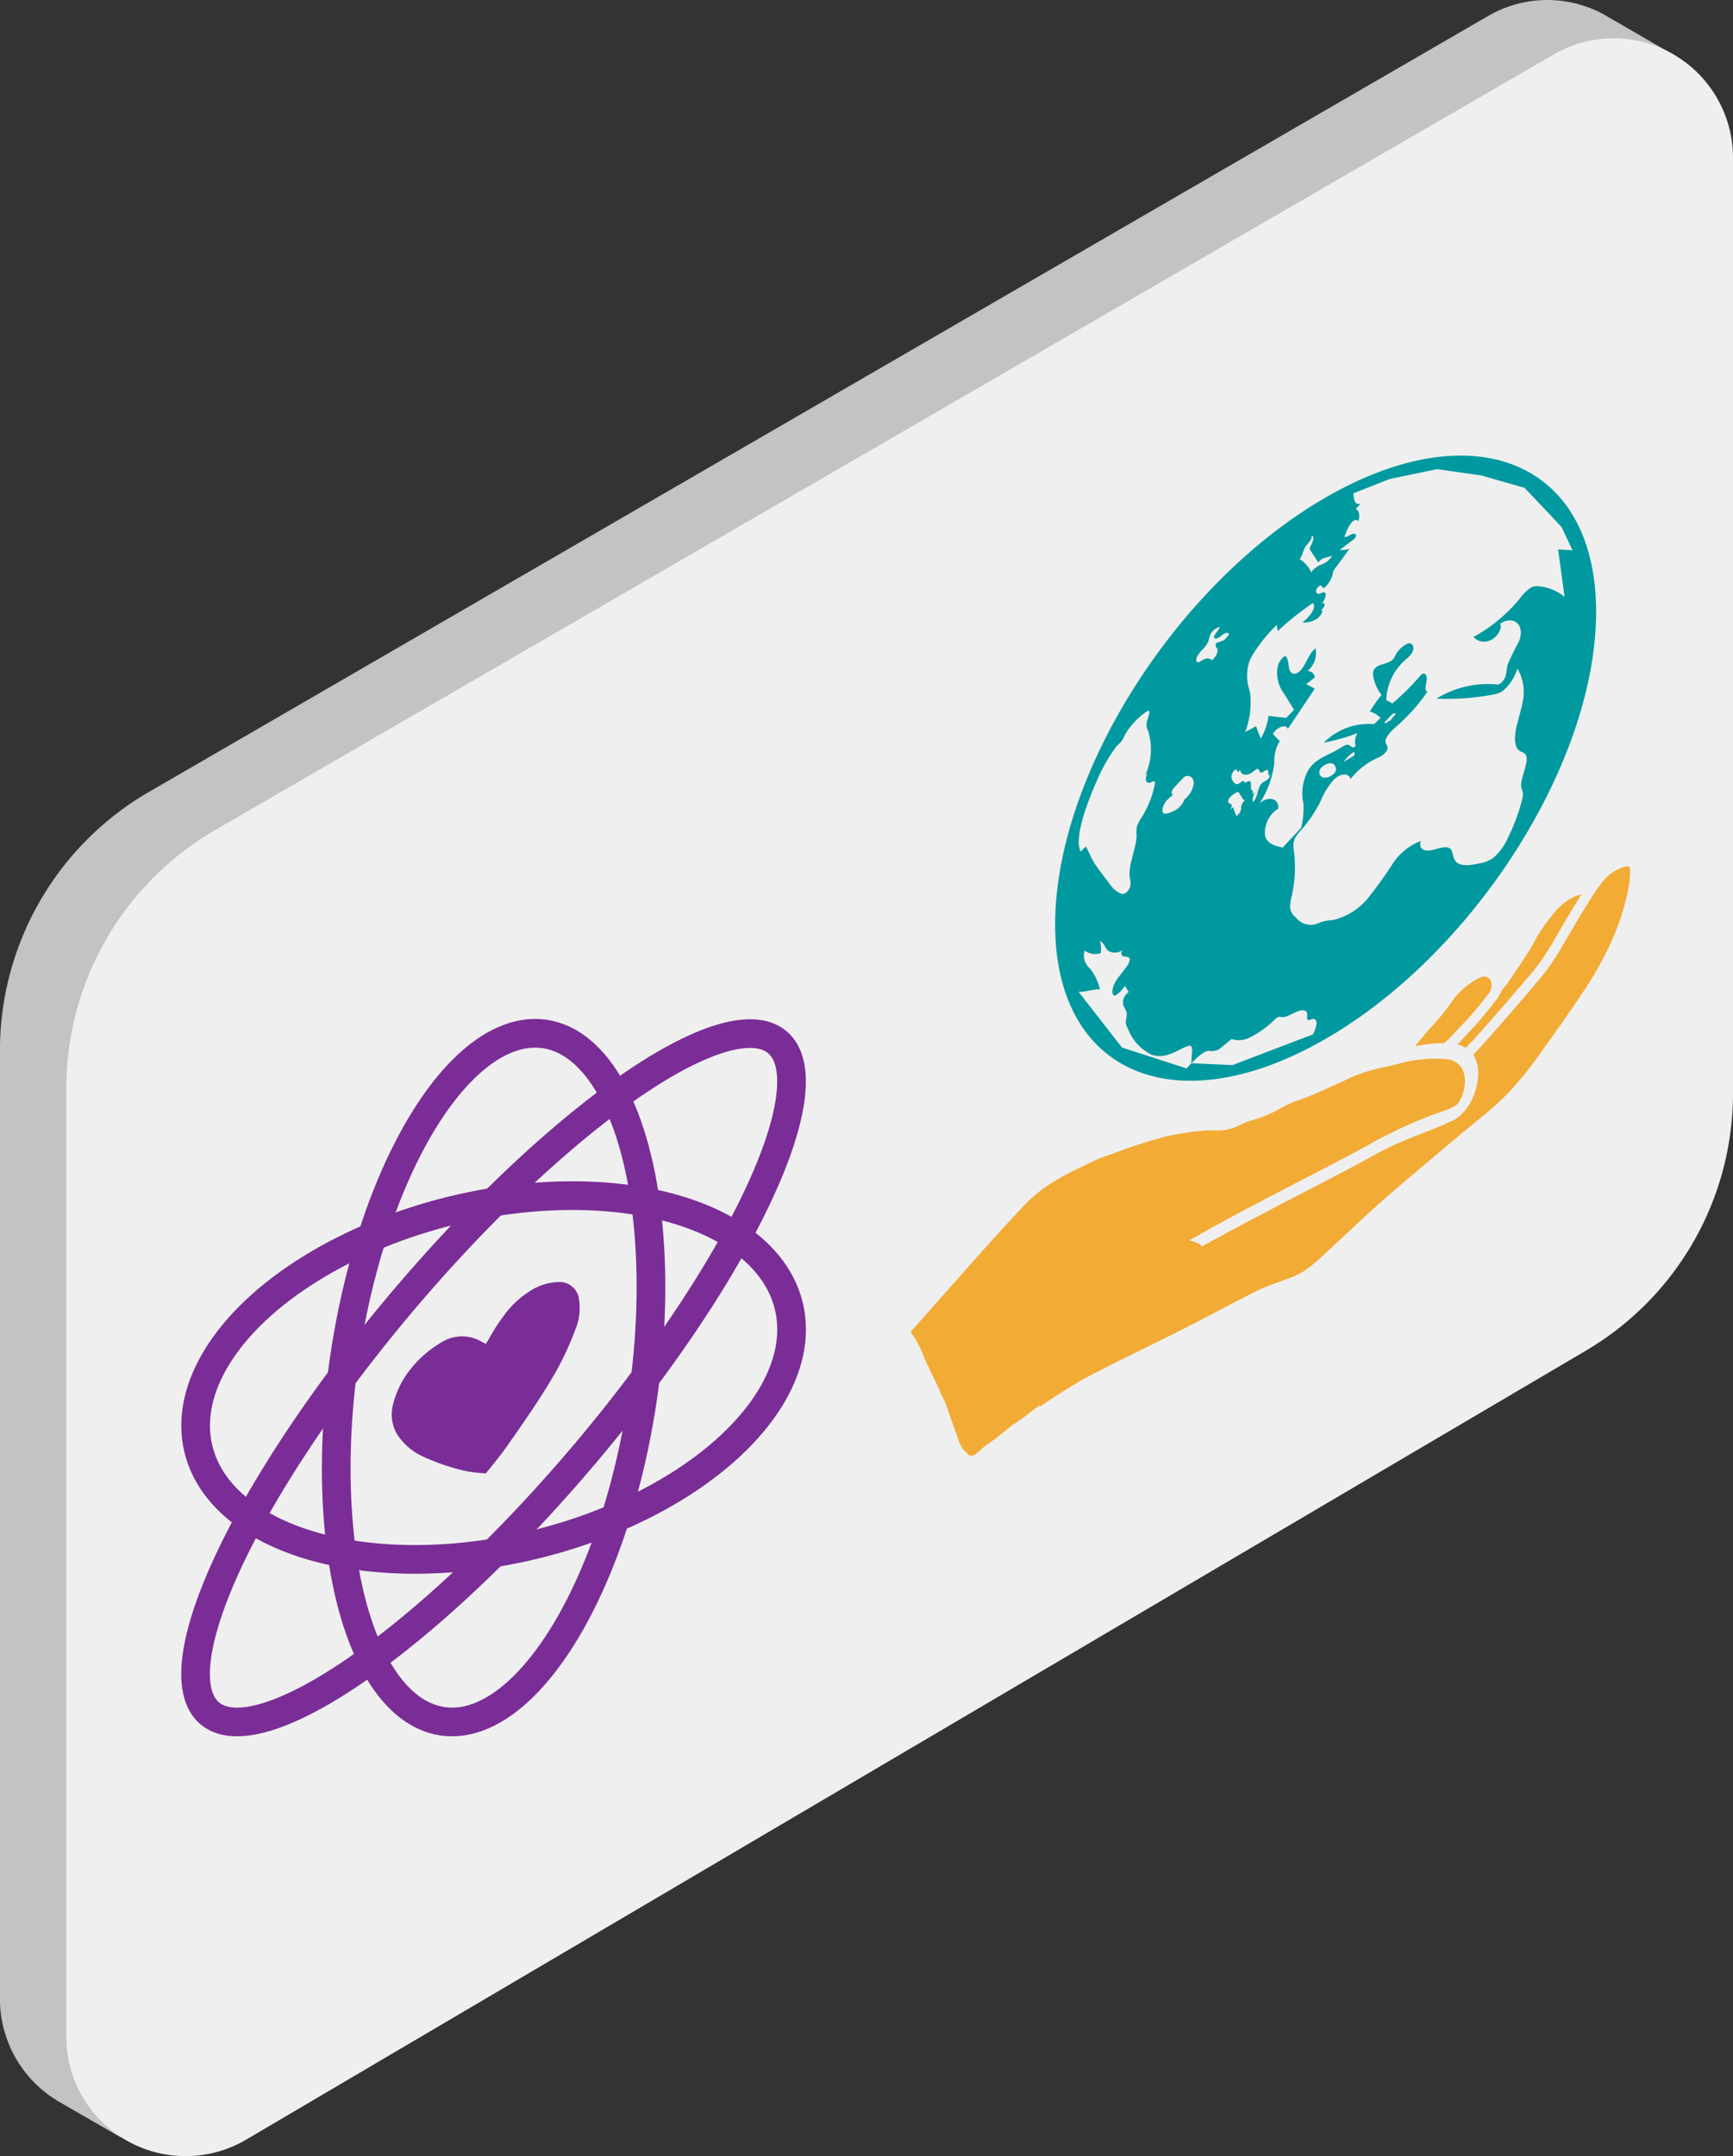 <?xml version="1.0" encoding="UTF-8"?> <svg xmlns="http://www.w3.org/2000/svg" width="102.856" height="127.89" viewBox="0 0 102.856 127.89"><rect x="0" y="0" width="102.856" height="127.89" fill="#333333" stroke="none"/><g transform="translate(-124.284 -266.108)"><g transform="translate(124.284 266.108)"><path d="M133.108,313.086l79.459-46.008a7,7,0,0,1,6.855-.143l4.354,2.521-.7,2.778a6.954,6.954,0,0,1,.131.97v55.484a17.714,17.714,0,0,1-8.776,15.294l-79.488,46.778a7.069,7.069,0,0,1-2.038.782l-1.466,1.325-3.6-2.079a7.057,7.057,0,0,1-3.558-6.143V328.409A17.716,17.716,0,0,1,133.108,313.086Z" transform="translate(-124.284 -266.108)" fill="#c4c2c2"></path><path d="M219.329,270.962,139.871,316.97a17.714,17.714,0,0,0-8.824,15.322v56.237a7.083,7.083,0,0,0,10.658,6.115l79.487-46.778a17.714,17.714,0,0,0,8.776-15.294V277.088A7.083,7.083,0,0,0,219.329,270.962Z" transform="translate(-127.112 -267.733)" fill="#efefef"></path></g><g transform="translate(131.347 323.348)"><path d="M164.539,405.768a3.613,3.613,0,0,0,1.364,1.26,12.371,12.371,0,0,0,2.808.969,8.148,8.148,0,0,0,.9.108l.213.019.213-.265c.306-.38.725-.9.9-1.147,1.347-1.9,2.292-3.317,2.808-4.212a17.279,17.279,0,0,0,1.364-2.834,3.341,3.341,0,0,0,.218-2.028,1.183,1.183,0,0,0-1-.865,3.211,3.211,0,0,0-1.9.548h0a5.484,5.484,0,0,0-1.551,1.472,10.889,10.889,0,0,0-.815,1.257c-.024.041-.038.066-.051.087l-.182.3-.183-.088-.041-.023a2.292,2.292,0,0,0-2.376,0h0a6.61,6.61,0,0,0-1.9,1.648,5.419,5.419,0,0,0-1,2.02h0A2.345,2.345,0,0,0,164.539,405.768Z" transform="translate(-148.054 -377.975)" fill="#7a2d96"></path><g transform="translate(0 0)"><ellipse cx="20.606" cy="8.929" rx="20.606" ry="8.929" transform="translate(10.358 43.527) rotate(-81.507)" fill="none" stroke="#7a2d96" stroke-miterlimit="10" stroke-width="1.702"></ellipse><ellipse cx="18.027" cy="10.207" rx="18.027" ry="10.207" transform="matrix(0.972, -0.235, 0.235, 0.972, 2.313, 18.775)" fill="none" stroke="#7a2d96" stroke-miterlimit="10" stroke-width="1.702"></ellipse><ellipse cx="26.079" cy="7.055" rx="26.079" ry="7.055" transform="matrix(0.646, -0.763, 0.763, 0.646, 0, 39.816)" fill="none" stroke="#7a2d96" stroke-miterlimit="10" stroke-width="1.702"></ellipse></g></g><g transform="translate(178.346 293.13)"><g transform="translate(0 24.358)"><path d="M226.2,385.572c.341-.221.663-.419.97-.6.195-.112.383-.217.569-.314,1.079-.564,2.172-1.1,3.228-1.622l.248-.123c.37-.183.748-.369,1.12-.554,1.118-.548,2.257-1.145,3.359-1.721.548-.287,1.093-.571,1.629-.848a11.553,11.553,0,0,1,1.584-.678l.311-.115c.1-.04.2-.079.306-.117a4.954,4.954,0,0,0,.946-.429l.049-.031a8.525,8.525,0,0,0,1.155-.955c.132-.122.233-.215.332-.3.334-.308.677-.629,1.01-.94.943-.88,1.91-1.784,2.893-2.62l.19-.162c1.551-1.317,3.156-2.679,4.752-3.989l.143-.118a17.745,17.745,0,0,0,1.708-1.545,22.368,22.368,0,0,0,1.785-2.2l.261-.367c.772-1.082,1.56-2.186,2.29-3.287l.028-.041a21.154,21.154,0,0,0,1.186-1.972,15.43,15.43,0,0,0,1.172-2.791l.018-.063c.112-.389.226-.793.3-1.172l.006-.035a5.2,5.2,0,0,0,.123-1.414c-.12-.092-.4,0-.56.073l-.1.044c-.044.019-.084.035-.123.055a2.994,2.994,0,0,0-.991.892c-.634.891-1.207,1.87-1.763,2.817l-.343.583a14.813,14.813,0,0,1-1.437,2.135c-1.12,1.323-2.222,2.593-3.284,3.784-.14.169-.3.335-.437.479-.09.095-.176.185-.256.273a1.19,1.19,0,0,1,.077.132,2.2,2.2,0,0,1,.2,1.2,3.719,3.719,0,0,1-.645,1.813,2.736,2.736,0,0,1-.532.556,1.83,1.83,0,0,1-.486.275c-.511.243-1.058.456-1.542.645-.34.133-.664.259-.982.394a17.36,17.36,0,0,0-1.963.928c-1.138.639-2.292,1.236-3.409,1.813l-1.419.737c-1.6.829-3.244,1.684-4.862,2.577l-.545.3-.067-.073a.5.5,0,0,0-.218-.14l-.46-.156,1.306-.733c1.636-.9,3.291-1.76,4.89-2.591l.268-.138c.359-.188.724-.376,1.08-.56l.074-.038c1.127-.583,2.264-1.171,3.38-1.8.344-.189.693-.367,1.04-.532l.053-.029a25.508,25.508,0,0,1,3.313-1.356l0-.016.226-.1a.827.827,0,0,0,.354-.287,2.347,2.347,0,0,0,.36-1.111,1.591,1.591,0,0,0-.147-.864l-.017-.034a1.189,1.189,0,0,0-.831-.538,7.905,7.905,0,0,0-2.856.241c-.269.071-.55.134-.823.2a10.669,10.669,0,0,0-1.993.592c-.518.25-1.053.489-1.569.721l-.326.147a11.272,11.272,0,0,1-1.163.471l-.279.1a6.274,6.274,0,0,0-1.05.5l-.014.008a7.189,7.189,0,0,1-1.564.633,3.416,3.416,0,0,0-.629.245,4,4,0,0,1-.792.3,3.715,3.715,0,0,1-.854.056,3.56,3.56,0,0,0-.611.021,16.815,16.815,0,0,0-2.164.324,32.01,32.01,0,0,0-3.118,1l-.055.02c-.278.1-.562.2-.843.3l-.132.056c-.169.084-.36.175-.545.264-.627.3-1.232.584-1.81.934a8.194,8.194,0,0,0-1.942,1.507c-1.392,1.465-2.774,3.024-4.11,4.532l-.129.145c-.329.371-.666.752-1,1.126-.132.154-.273.311-.411.465-.206.229-.428.476-.627.721l-.047.05a2.36,2.36,0,0,0-.167.181c-.049.058-.1.115-.154.172-.032.042-.08.107-.109.152.033.059.072.115.111.172l.049.071a2.25,2.25,0,0,1,.26.425c.039.075.077.151.121.223.061.137.112.261.163.386.119.287.242.584.387.859.09.2.183.388.275.577.118.24.234.479.339.727.057.146.125.282.192.418.046.092.092.184.134.279.111.28.208.561.3.843.058.168.116.335.176.5s.1.3.156.438.12.311.168.472a1,1,0,0,0,.1.237,1.562,1.562,0,0,1,.091.2,2.744,2.744,0,0,0,.448.465l.031.047c0-.013.022-.006.068-.009a.665.665,0,0,0,.289-.108c.125-.1.283-.235.422-.365l.045-.037c.578-.421,1.142-.836,1.668-1.293l.04-.034.042-.021a.968.968,0,0,0,.111-.067c.284-.184.523-.364.774-.555l.734-.555-.1.161C225.253,386.181,225.726,385.868,226.2,385.572Z" transform="translate(-217.194 -354.408)" fill="#f2ab34"></path><path d="M272.953,366.166a1.945,1.945,0,0,1,.5.2c.123-.141.243-.267.359-.389.132-.137.255-.266.37-.4,1.082-1.216,2.174-2.475,3.267-3.766a13.078,13.078,0,0,0,1.258-1.878l.351-.6c.4-.682.812-1.384,1.26-2.078-.06.013-.121.03-.179.048a3.837,3.837,0,0,0-.7.344,4.368,4.368,0,0,0-.975,1l-.2.247a8.257,8.257,0,0,0-.765,1.2c-.082.145-.168.3-.254.444-.432.676-.877,1.363-1.362,2.041l-.046.059c-.076.093-.158.191-.242.292a2.834,2.834,0,0,1-.432.7,20.139,20.139,0,0,1-1.693,1.968C273.293,365.8,273.121,365.984,272.953,366.166Z" transform="translate(-240.508 -355.598)" fill="#f2ab34"></path><path d="M270.052,368.114c-.4.442-.893,1-1.374,1.589l-.065.081a9.234,9.234,0,0,1,1.728-.187,3.409,3.409,0,0,0,.406-.376c.185-.2.379-.41.567-.609a18.76,18.76,0,0,0,1.573-1.828l.05-.063a.887.887,0,0,0,.221-.583.444.444,0,0,0-.636-.445,2.616,2.616,0,0,0-.552.311,4.665,4.665,0,0,0-1.009.907A13.612,13.612,0,0,1,270.052,368.114Z" transform="translate(-238.693 -359.112)" fill="#f2ab34"></path></g><path d="M247.964,315.034c-8.866,5.119-16.053,16.455-16.053,25.321s7.187,11.9,16.053,6.785,16.053-16.456,16.053-25.322S256.83,309.915,247.964,315.034Zm-1.2,2.921c.133-.2.378-.412.369-.59l.03-.067c.141.048.06.333-.059.553a.622.622,0,0,0-.079.186.188.188,0,0,0,.041.138l.466.714a.6.6,0,0,1,.395-.278l.421-.119a1.2,1.2,0,0,1-.611.509,1.336,1.336,0,0,0-.632.467,1.612,1.612,0,0,0-.681-.774C246.6,318.467,246.609,318.194,246.764,317.955Zm-4.12,13.2.125.161.123-.126c.039.338.438.383.788.09a.612.612,0,0,1,.219-.149c.14-.024.117.227.253.216.105-.008.251-.176.344-.158.118.023.016.3.127.338l.054-.065c.019-.051.043-.092.083-.1l-.083.1c-.02.052-.034.115-.056.166-.072.165-.262.207-.4.321-.339.279-.244.85-.576,1.149a.8.8,0,0,1,.216-.678.444.444,0,0,1-.277.2.158.158,0,0,0,.062-.165c-.018-.042-.06-.058-.086-.092-.049-.067-.029-.194-.024-.3s-.024-.221-.123-.208c-.079.011-.183.1-.244.076-.038-.016-.046-.074-.088-.084-.067-.015-.164.092-.249.145-.16.1-.267,0-.34-.1a.454.454,0,0,1-.118-.325A.541.541,0,0,1,242.644,331.152Zm-.338,1.64a1.258,1.258,0,0,1,.287-.223.3.3,0,0,1,.177-.067.113.113,0,0,1,.065.06l.252.4.106,0a.714.714,0,0,0-.244.416c-.007.057,0,.108-.01.167a.589.589,0,0,1-.274.372,5.033,5.033,0,0,1-.19-.523l-.162.147a.485.485,0,0,0,.076-.267c-.024-.1-.172-.07-.205-.163A.391.391,0,0,1,242.306,332.792Zm-1.967-8.332a1.918,1.918,0,0,1,.337-.436,1.576,1.576,0,0,0,.322-.443,3.935,3.935,0,0,1,.143-.468.962.962,0,0,1,.478-.392c.021-.009.045-.017.054,0s-.011.056-.031.086l-.285.415c-.05.126.037.2.141.169a1.153,1.153,0,0,0,.325-.2.662.662,0,0,1,.265-.137.106.106,0,0,1,.12.146l-.278.3-.437.148a.231.231,0,0,0-.049.216c.02.055.063.088.087.14.079.171-.105.544-.335.68-.093-.138-.3-.148-.515-.024-.1.058-.208.145-.294.145C240.266,324.8,240.261,324.621,240.339,324.46Zm-1.778,8.511a2.524,2.524,0,0,1,.206-.19,1.53,1.53,0,0,0,.137-.125.107.107,0,0,1-.076-.1.4.4,0,0,1,.12-.294l.563-.6a.341.341,0,0,1,.185-.111c.293-.042.474.171.431.506a1.486,1.486,0,0,1-.534.875,1.387,1.387,0,0,1-.353.5,1.367,1.367,0,0,1-.218.156,1.837,1.837,0,0,1-.429.17.356.356,0,0,1-.2.014c-.089-.03-.13-.124-.111-.259A1.084,1.084,0,0,1,238.561,332.971Zm-4.242-.978a9.765,9.765,0,0,1,1.218-2.19,3.445,3.445,0,0,0,.336-.353,2.488,2.488,0,0,0,.188-.364,4.263,4.263,0,0,1,1.38-1.426c.15.094-.051.463-.1.72a.863.863,0,0,0,.1.528,3.707,3.707,0,0,1-.188,2.61l.182-.17c-.255.307-.142.722.157.579.066-.032.141-.084.192-.07s.052.112.037.2a5.842,5.842,0,0,1-.777,1.948,2.425,2.425,0,0,0-.272.516,1.464,1.464,0,0,0-.03.5c.011.776-.508,1.813-.406,2.53a1.611,1.611,0,0,1,.048.436.736.736,0,0,1-.279.492.332.332,0,0,1-.312.035,1.513,1.513,0,0,1-.658-.584l-.389-.511c-.18-.237-.361-.475-.522-.732-.188-.3-.316-.663-.5-.962-.069.1-.228.211-.3.312C233.022,335.218,233.8,333.164,234.319,331.993Zm12.9,14.876-4.784,1.825-2.441-.115c-.1.108-.194.216-.271.314l-3.844-1.241-2.583-3.311c.3.056.981-.19,1.277-.135a3.146,3.146,0,0,0-.6-1.246,1,1,0,0,1-.311-1.06,1.035,1.035,0,0,0,.956.151,1.7,1.7,0,0,0-.046-.709c.238.088.3.409.484.57a.766.766,0,0,0,.872-.054c-.165.156-.086.371.055.394s.337,0,.354.162a.731.731,0,0,1-.161.4c-.222.331-.508.624-.7.965s-.253.773-.006.8a2.031,2.031,0,0,0,.582-.589l.224.378a.737.737,0,0,0-.329.739c.059.211.219.341.212.6,0,.13-.052.281-.056.411a.725.725,0,0,0,.114.386,2.824,2.824,0,0,0,1.445,1.584,1.607,1.607,0,0,0,1-.027c.379-.126.778-.381,1.157-.507s.14.661.183,1.024c.379-.407.874-.818,1.127-.717a.986.986,0,0,0,.52-.115l.737-.6a1.383,1.383,0,0,0,1.038-.072,5.632,5.632,0,0,0,1.483-1.051.772.772,0,0,1,.269-.187.4.4,0,0,1,.175.011c.246.034.576-.178.876-.311s.642-.149.646.151c0,.111-.042.262.023.314s.207-.031.312-.045c.159-.021.231.133.212.316A2.147,2.147,0,0,1,247.217,346.869ZM260.61,320.3a.758.758,0,0,0-.428.059,2.524,2.524,0,0,0-.695.667,9.26,9.26,0,0,1-2.744,2.274.773.773,0,0,0,.537.279.965.965,0,0,0,.746-.266c.251-.227.425-.648.284-.79.824-.547,1.513.087,1.131,1.042a13.635,13.635,0,0,0-.68,1.4c-.055.215-.047.41-.112.628a.835.835,0,0,1-.434.537,5.824,5.824,0,0,0-3.674.83,14.589,14.589,0,0,0,3.323-.233,1.479,1.479,0,0,0,.591-.209,2.714,2.714,0,0,0,.889-1.341,2.759,2.759,0,0,1,.289,2.1c-.1.52-.3,1.07-.386,1.586s-.059,1.021.246,1.207c.1.063.233.087.314.178.333.376-.368,1.48-.218,2.035a2.22,2.22,0,0,1,.084.257,1.2,1.2,0,0,1-.052.429,11.238,11.238,0,0,1-.83,2.231,3.344,3.344,0,0,1-.882,1.21,1.945,1.945,0,0,1-.827.326c-.6.125-1.262.222-1.479-.25-.088-.193-.091-.467-.229-.607-.225-.23-.705-.025-1.107.069s-.823-.058-.652-.545a3.483,3.483,0,0,0-1.723,1.431,24.2,24.2,0,0,1-1.447,2,3.83,3.83,0,0,1-1.94,1.234c-.235.045-.454.044-.7.114-.176.051-.361.139-.534.18a1.146,1.146,0,0,1-1.1-.449.855.855,0,0,1-.315-.536,2.365,2.365,0,0,1,.088-.671,7.844,7.844,0,0,0,.137-2.733,1.146,1.146,0,0,1,.072-.752,2.429,2.429,0,0,1,.367-.479,7.916,7.916,0,0,0,1.132-1.668,4.352,4.352,0,0,1,.838-1.348c.394-.352.865-.35.951.005a4.234,4.234,0,0,1,1.708-1.3c.192-.1.438-.28.485-.494.04-.179-.1-.246-.115-.4-.033-.294.356-.677.659-.938A10.96,10.96,0,0,0,254,326.558c-.18-.069-.08-.423-.037-.694s-.119-.528-.351-.3a13.7,13.7,0,0,1-1.688,1.681l-.363-.2a3.344,3.344,0,0,1,1.151-2.4,2.065,2.065,0,0,0,.347-.351c.235-.34.076-.69-.224-.6a1.566,1.566,0,0,0-.788.825c-.325.5-1.056.286-1.25.808a.5.5,0,0,0-.012.287,2.585,2.585,0,0,0,.5,1.134,6.69,6.69,0,0,0-.694.978,1.529,1.529,0,0,1,.635.379l-.392.372a3.734,3.734,0,0,0-2.975,1.094,11.629,11.629,0,0,0,2-.566.955.955,0,0,0-.122.741c-.087.223-.267.036-.4-.034s-.363.09-.56.214c-.606.378-1.292.523-1.775,1.17a2.817,2.817,0,0,0-.353,2.1,4.981,4.981,0,0,1-.139,1.427l-1.095,1.171c-.435-.095-.9-.212-1.041-.665a1.688,1.688,0,0,1,.776-1.645c.054-.6-.549-.776-1.1-.325a5.5,5.5,0,0,0,.871-2.412,2.165,2.165,0,0,1,.322-1.261l-.412-.429c.248-.422.793-.609.891-.3l1.6-2.388-.511-.268.507-.389a.409.409,0,0,0-.428-.389,1.4,1.4,0,0,0,.478-1.341c-.47.33-.61,1.2-1.082,1.457-.287.154-.453-.073-.5-.331s-.044-.574-.234-.681a1.071,1.071,0,0,0-.454.756,2.041,2.041,0,0,0,.4,1.483l.593.958-.471.479-1.045-.119a3.494,3.494,0,0,1-.465,1.351l-.278-.735-.644.342a4.906,4.906,0,0,0,.285-2.385,2.816,2.816,0,0,1-.039-1.8,3.692,3.692,0,0,1,.347-.627,9.085,9.085,0,0,1,1.284-1.541c.019.123.038.246.056.368a16.864,16.864,0,0,1,2.082-1.662c.13.079.07.363-.076.587a2.694,2.694,0,0,1-.542.563,1.456,1.456,0,0,0,.934-.267l.089-.107a.606.606,0,0,0,.156-.244c.02-.084-.04-.143-.114-.084a.631.631,0,0,0,.246-.3c.034-.118-.059-.193-.157-.1a1.717,1.717,0,0,0,.212-.418c.038-.138.011-.271-.095-.271a.883.883,0,0,0-.222.073c-.139.045-.261-.019-.237-.173s.236-.354.321-.289c.047.036.047.131.111.136s.173-.111.242-.208a1.623,1.623,0,0,0,.311-.6.822.822,0,0,1,.029-.166.767.767,0,0,1,.106-.176l.864-1.175a1.209,1.209,0,0,1-.574.059l.769-.58a.59.59,0,0,0,.161-.161c.1-.177-.061-.258-.215-.191s-.334.2-.45.165l.141-.339a1.591,1.591,0,0,1,.329-.552c.155-.149.376-.161.347.021.135-.368.072-.7-.151-.8a.758.758,0,0,0,.276-.312c-.268.121-.358-.165-.385-.418l-.019-.182,2.162-.852,2.806-.582,2.61.368,2.578.737s2.169,2.276,2.205,2.338.646,1.37.646,1.37l-.855-.055q.192,1.406.383,2.812A2.824,2.824,0,0,0,260.61,320.3Zm-13.023,11.055a.409.409,0,0,1,.138-.312.781.781,0,0,1,.535-.25.285.285,0,0,1,.283.236.108.108,0,0,1,.035.055.4.4,0,0,1-.159.358,1.129,1.129,0,0,1-.151.107.661.661,0,0,1-.388.1A.316.316,0,0,1,247.587,331.353Zm1.438-.644a2.685,2.685,0,0,1,.588-.577c.09,0,.093.15,0,.255l-.007-.017Zm2.451-2.353a.235.235,0,0,1,.045-.06l.273-.29a.752.752,0,0,1,.189-.162c.066-.033.133-.017.126.052l-.173.189-.139.19c-.039-.034-.124.043-.19.1S251.44,328.435,251.475,328.356Z" transform="translate(-223.348 -312.548)" fill="#00999f"></path></g></g></svg> 
